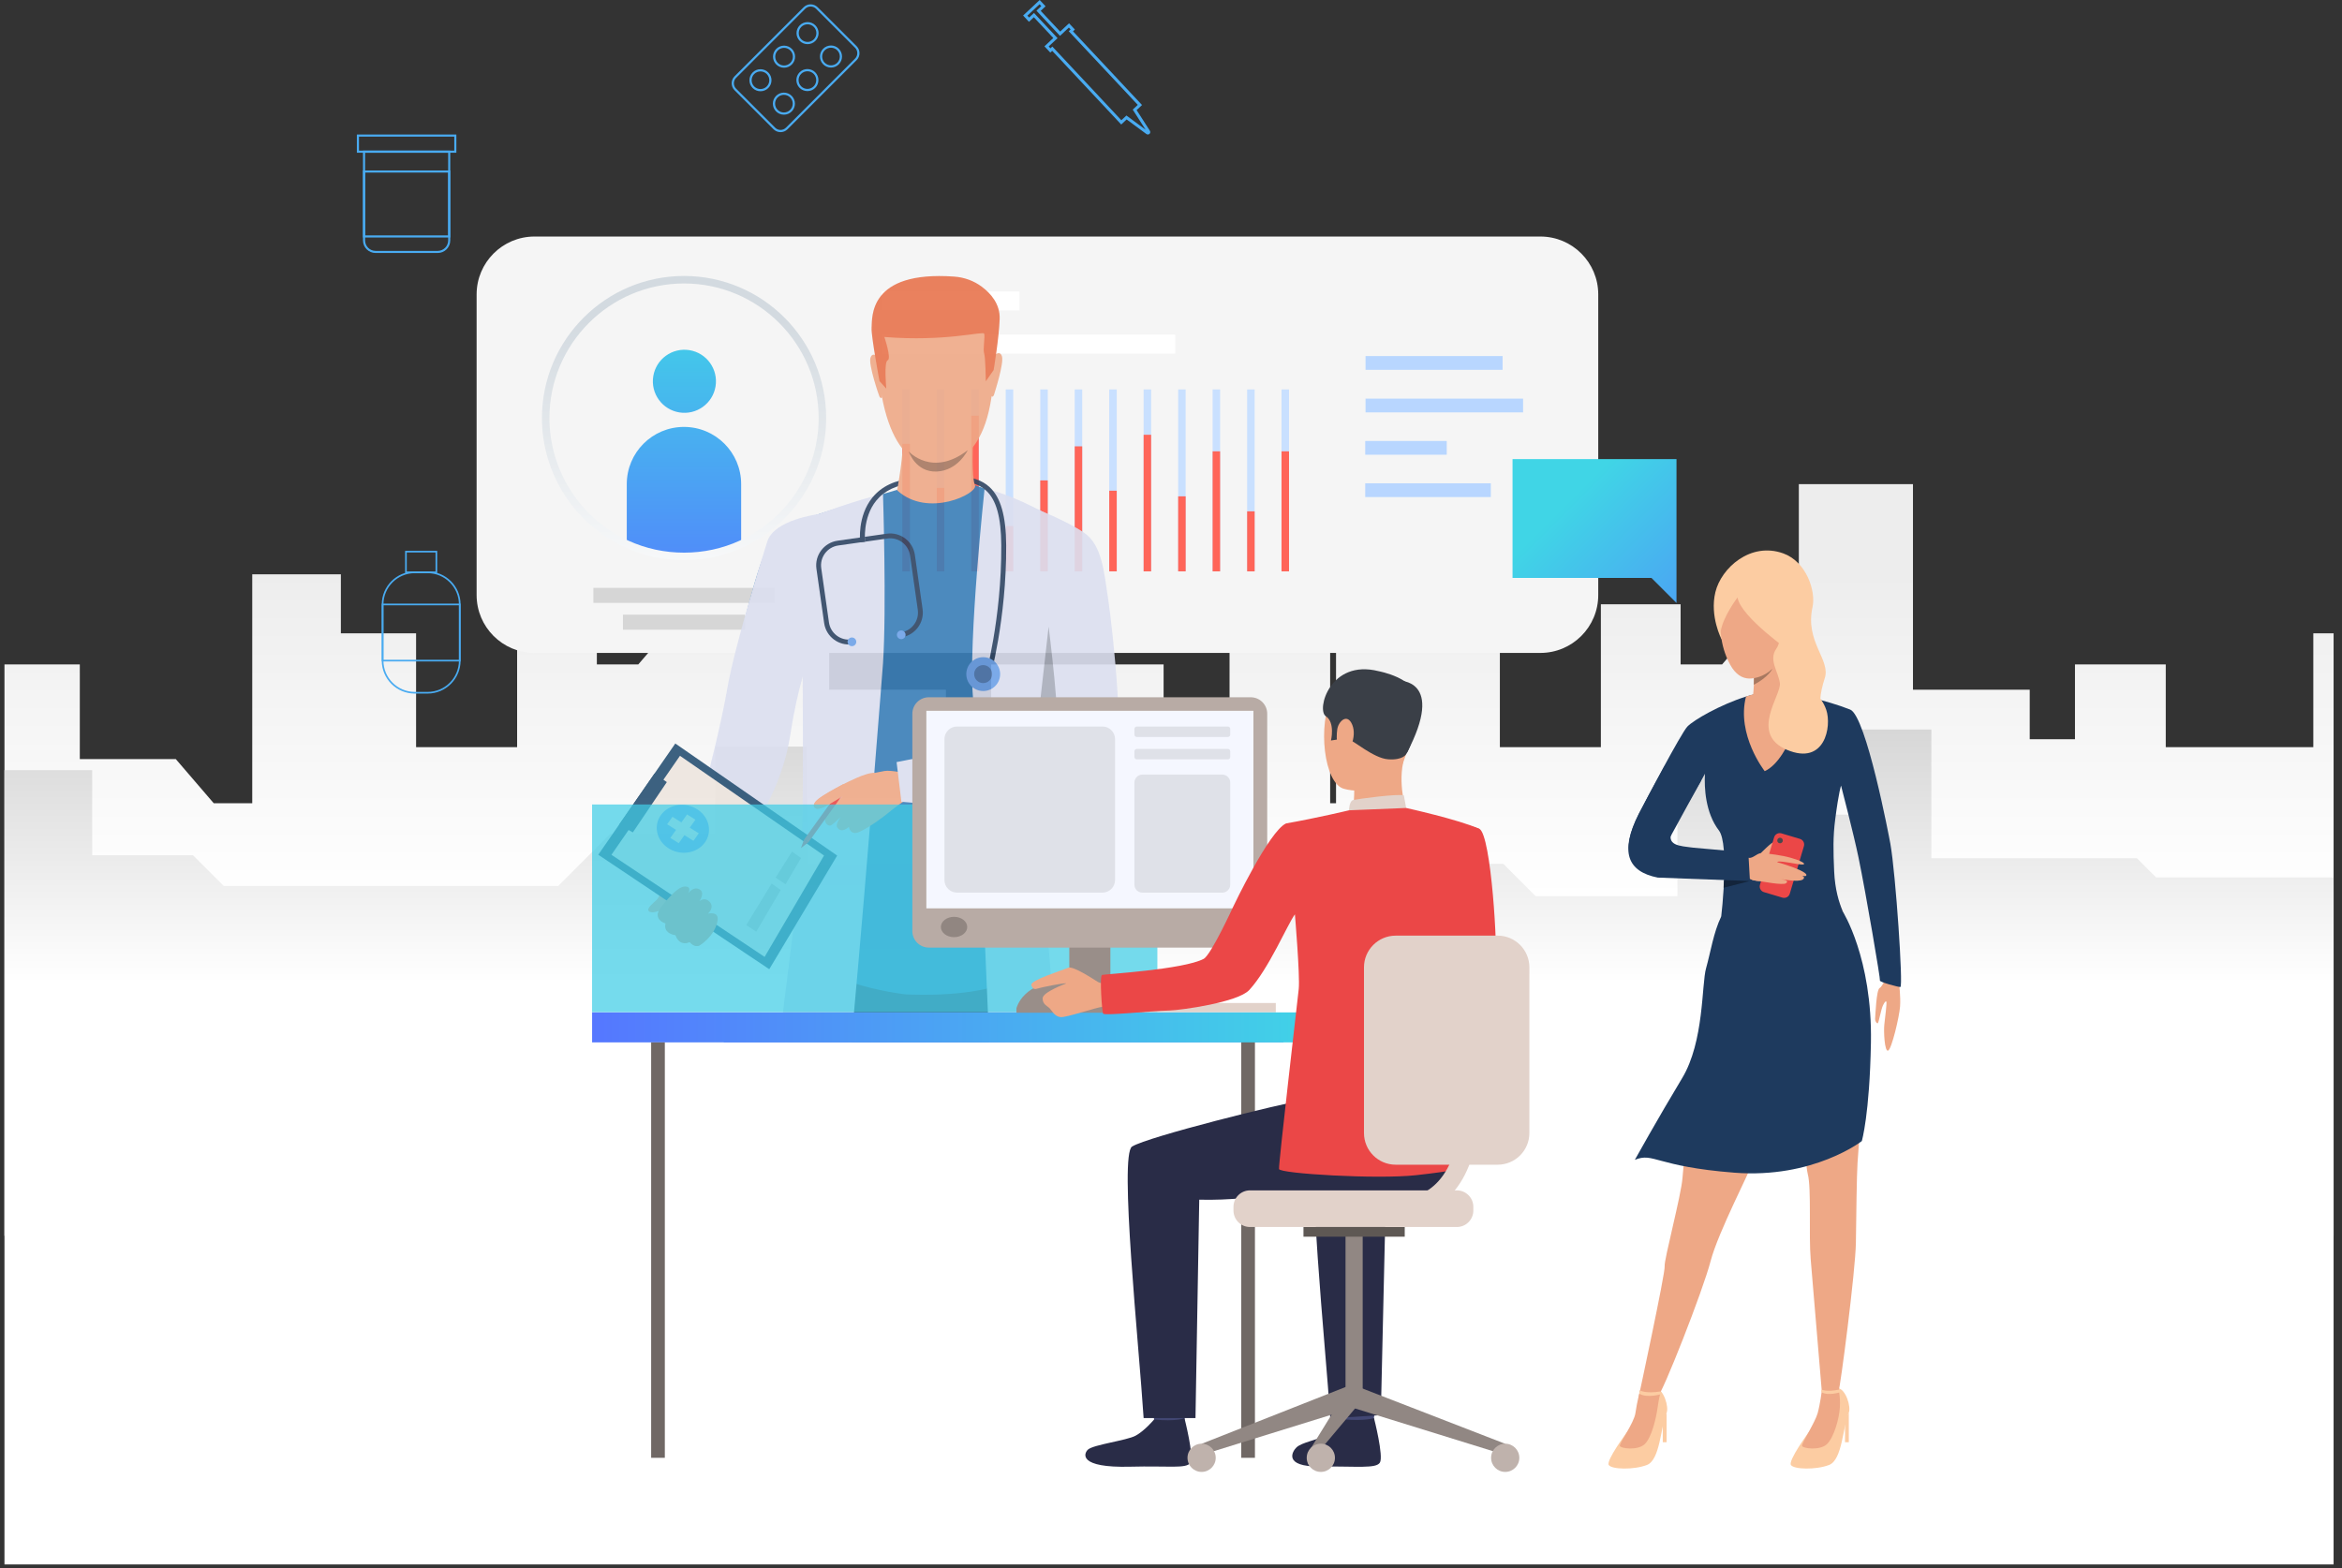 <svg width="218" height="146" viewBox="0 0 218 146" fill="none" xmlns="http://www.w3.org/2000/svg">
<rect x="0" y="0" width="218" height="146" fill="#333333" stroke="none"/>
<path d="M217.218 58.958V145.644H0.416V79.147V61.856H7.429V70.664H16.361L19.894 74.776H23.48V53.467H31.729V58.958H38.73V69.557H48.135V56.258H55.557V61.852H59.416L62.756 57.965H66.558V45.071H77.185V64.207H88.048V68.819H92.26V61.856H108.311V69.557H114.45V58.958H123.814V74.776H124.362V53.467H132.614V58.958H139.612V69.557H149.014V56.258H156.436V61.852H160.301L163.641 57.965H167.44V45.071H178.064V64.207H188.933V68.819H193.145V61.856H201.595V69.557H215.329V58.958H217.218Z" fill="url(#paint0_linear_112_1819)"/>
<path d="M0.416 115.047V71.697H8.581V79.617H17.964L20.827 82.48H51.959L56.803 77.637H66.581V69.503H75.131V80.47H90.878L96.945 74.402H116.416V84.628H125.067L129.279 80.417H139.933L142.949 83.433H156.138V72.099H165.521V75.84H172.954V67.909H179.777V79.895H198.907L200.696 81.684H217.218V115.047H0.416Z" fill="url(#paint1_linear_112_1819)"/>
<path d="M72.004 12.033L68.375 8.404C68.017 8.045 68.017 7.461 68.375 7.102L74.806 0.672C75.165 0.313 75.748 0.313 76.108 0.672L79.736 4.3C80.095 4.659 80.095 5.243 79.736 5.602L73.306 12.033C72.947 12.391 72.364 12.391 72.004 12.033ZM75.962 0.816C75.684 0.538 75.23 0.538 74.951 0.816L68.521 7.247C68.243 7.525 68.243 7.979 68.521 8.258L72.15 11.886C72.428 12.165 72.882 12.165 73.16 11.886L79.591 5.456C79.869 5.177 79.869 4.723 79.591 4.445L75.962 0.816Z" fill="#49ABF1"/>
<path d="M70.061 8.196C69.66 7.796 69.66 7.144 70.061 6.744C70.462 6.343 71.113 6.343 71.513 6.744C71.914 7.144 71.914 7.796 71.513 8.196C71.113 8.597 70.462 8.597 70.061 8.196ZM71.369 6.888C71.048 6.568 70.527 6.568 70.206 6.888C69.886 7.209 69.886 7.73 70.206 8.051C70.527 8.371 71.048 8.371 71.369 8.051C71.689 7.73 71.689 7.209 71.369 6.888Z" fill="#49ABF1"/>
<path d="M72.256 6.003C71.855 5.602 71.855 4.951 72.256 4.55C72.657 4.15 73.308 4.15 73.709 4.55C74.109 4.951 74.109 5.603 73.709 6.003C73.308 6.404 72.657 6.404 72.256 6.003ZM73.564 4.695C73.244 4.375 72.722 4.375 72.402 4.695C72.081 5.015 72.081 5.537 72.402 5.857C72.722 6.178 73.244 6.178 73.564 5.857C73.884 5.537 73.884 5.015 73.564 4.695Z" fill="#49ABF1"/>
<path d="M74.444 3.81C74.043 3.41 74.043 2.758 74.444 2.358C74.845 1.957 75.497 1.957 75.897 2.358C76.297 2.758 76.297 3.41 75.897 3.81C75.496 4.211 74.844 4.211 74.444 3.81ZM75.752 2.502C75.432 2.182 74.91 2.182 74.59 2.502C74.269 2.823 74.269 3.344 74.59 3.665C74.91 3.985 75.432 3.985 75.752 3.665C76.072 3.344 76.072 2.823 75.752 2.502Z" fill="#49ABF1"/>
<path d="M74.43 8.182C74.029 7.781 74.029 7.129 74.43 6.729C74.831 6.329 75.483 6.329 75.883 6.729C76.283 7.13 76.283 7.781 75.883 8.182C75.482 8.583 74.83 8.583 74.43 8.182ZM75.738 6.874C75.417 6.554 74.896 6.554 74.575 6.874C74.255 7.195 74.255 7.716 74.575 8.037C74.896 8.357 75.417 8.357 75.738 8.037C76.058 7.716 76.058 7.195 75.738 6.874Z" fill="#49ABF1"/>
<path d="M72.242 10.376C71.841 9.975 71.841 9.323 72.242 8.923C72.642 8.523 73.293 8.523 73.694 8.923C74.095 9.324 74.095 9.976 73.694 10.376C73.293 10.777 72.642 10.777 72.242 10.376ZM73.549 9.068C73.229 8.748 72.707 8.748 72.387 9.068C72.067 9.388 72.067 9.91 72.387 10.23C72.707 10.551 73.229 10.551 73.549 10.23C73.87 9.91 73.87 9.388 73.549 9.068Z" fill="#49ABF1"/>
<path d="M76.625 5.989C76.224 5.588 76.224 4.936 76.625 4.536C77.025 4.136 77.677 4.136 78.077 4.536C78.478 4.937 78.478 5.588 78.077 5.989C77.677 6.39 77.025 6.39 76.625 5.989ZM77.933 4.681C77.612 4.361 77.091 4.361 76.77 4.681C76.45 5.002 76.45 5.523 76.77 5.844C77.091 6.164 77.612 6.164 77.933 5.844C78.253 5.523 78.253 5.002 77.933 4.681Z" fill="#49ABF1"/>
<path d="M106.71 12.477L104.871 11.119L104.367 11.592L97.942 4.731L97.766 4.895L97.219 4.312L98.044 3.539L96.234 1.606L95.78 2.031L95.233 1.447L96.778 0L97.325 0.584L96.872 1.008L98.683 2.941L99.508 2.168L100.055 2.752L99.879 2.916L106.304 9.777L105.8 10.249L107.035 12.174C107.094 12.267 107.08 12.384 106.999 12.46C106.919 12.534 106.8 12.543 106.711 12.476L106.71 12.477ZM104.85 10.754L106.636 12.073L105.437 10.204L105.907 9.764L99.481 2.904L99.657 2.739L99.494 2.565L98.669 3.338L96.475 0.995L96.928 0.57L96.765 0.396L95.63 1.458L95.793 1.632L96.246 1.208L98.441 3.551L97.615 4.324L97.778 4.498L97.954 4.333L104.379 11.194L104.849 10.754L104.85 10.754Z" fill="#49ABF1"/>
<path d="M40.743 23.552H34.958C34.313 23.552 33.788 23.027 33.788 22.382V14.024H41.912V22.382C41.912 23.027 41.388 23.552 40.743 23.552ZM33.984 14.22V22.382C33.984 22.919 34.421 23.356 34.959 23.356H40.743C41.28 23.356 41.718 22.919 41.718 22.382V14.22H33.985H33.984Z" fill="#49ABF1"/>
<path d="M42.48 14.22H33.218V12.523H42.48V14.22ZM33.415 14.024H42.285V12.719H33.415V14.024Z" fill="#49ABF1"/>
<path d="M41.912 22.11H33.788V15.87H41.912V22.11ZM33.984 21.914H41.717V16.066H33.984V21.914Z" fill="#49ABF1"/>
<path d="M39.805 64.568H38.603C36.911 64.568 35.535 63.191 35.535 61.5V56.272C35.535 54.58 36.911 53.204 38.603 53.204H39.805C41.497 53.204 42.873 54.58 42.873 56.272V61.5C42.873 63.191 41.497 64.568 39.805 64.568ZM38.603 53.359C36.996 53.359 35.69 54.666 35.69 56.272V61.5C35.69 63.106 36.997 64.413 38.603 64.413H39.805C41.411 64.413 42.718 63.106 42.718 61.5V56.272C42.718 54.666 41.411 53.359 39.805 53.359H38.603Z" fill="#49ABF1"/>
<path d="M40.696 53.358H37.709V51.278H40.696V53.358ZM37.863 53.203H40.541V51.432H37.863V53.203Z" fill="#49ABF1"/>
<path d="M42.873 61.577H35.535V56.194H42.873V61.577ZM35.689 61.422H42.718V56.349H35.689V61.422Z" fill="#49ABF1"/>
<path d="M132.32 31.152H121.69V32.915H132.32V31.152Z" fill="white"/>
<g style="mix-blend-mode:hard-light">
<path d="M49.752 22.02H143.383C146.356 22.02 148.769 24.434 148.769 27.407V55.397C148.769 58.37 146.356 60.784 143.383 60.784H49.752C46.779 60.784 44.365 58.37 44.365 55.397V27.407C44.365 24.434 46.779 22.02 49.752 22.02Z" fill="#F5F5F5"/>
</g>
<path d="M139.866 33.148H127.107V34.428H139.866V33.148Z" fill="#B8D6FF"/>
<path d="M141.772 37.111H127.107V38.391H141.772V37.111Z" fill="#B8D6FF"/>
<path d="M134.666 41.051H127.079V42.332H134.666V41.051Z" fill="#B8D6FF"/>
<path d="M138.769 44.993H127.079V46.273H138.769V44.993Z" fill="#B8D6FF"/>
<path d="M69.359 57.223H57.986V58.623H69.359V57.223Z" fill="#D6D6D6"/>
<path d="M72.125 54.727H55.234V56.128H72.125V54.727Z" fill="#D6D6D6"/>
<path d="M66.605 35.967C66.865 34.366 65.778 32.858 64.177 32.598C62.576 32.338 61.068 33.425 60.808 35.026C60.548 36.626 61.636 38.135 63.236 38.394C64.837 38.654 66.345 37.567 66.605 35.967Z" fill="url(#paint2_linear_112_1819)"/>
<path d="M68.989 45.067V50.651C67.367 51.389 65.563 51.8 63.665 51.8C61.767 51.8 59.964 51.389 58.342 50.651V45.067C58.342 42.128 60.724 39.744 63.665 39.744C66.606 39.744 68.989 42.128 68.989 45.067Z" fill="url(#paint3_linear_112_1819)"/>
<path d="M109.4 31.152H82.048V32.915H109.4V31.152Z" fill="white"/>
<path d="M94.892 27.136H82.048V28.899H94.892V27.136Z" fill="white"/>
<path d="M63.673 52.148C61.765 52.148 59.925 51.751 58.206 50.969C53.491 48.826 50.445 44.096 50.445 38.919C50.445 31.625 56.379 25.691 63.673 25.691C70.968 25.691 76.902 31.625 76.902 38.919C76.902 44.096 73.855 48.826 69.141 50.969C67.421 51.751 65.581 52.148 63.673 52.148H63.673ZM63.673 26.39C56.763 26.39 51.143 32.011 51.143 38.919C51.143 43.823 54.029 48.303 58.494 50.333C60.123 51.074 61.865 51.449 63.673 51.449C65.48 51.449 67.222 51.074 68.851 50.333C73.317 48.303 76.203 43.823 76.203 38.919C76.203 32.01 70.582 26.39 63.673 26.39H63.673Z" fill="url(#paint4_linear_112_1819)"/>
<path d="M84.692 36.256H83.994V53.191H84.692V36.256Z" fill="#C9E0FF"/>
<path d="M87.899 36.256H87.201V53.191H87.899V36.256Z" fill="#C9E0FF"/>
<path d="M91.106 36.256H90.408V53.191H91.106V36.256Z" fill="#C9E0FF"/>
<path d="M94.313 36.256H93.615V53.191H94.313V36.256Z" fill="#C9E0FF"/>
<path d="M97.528 36.256H96.83V53.191H97.528V36.256Z" fill="#C9E0FF"/>
<path d="M100.735 36.256H100.037V53.191H100.735V36.256Z" fill="#C9E0FF"/>
<path d="M103.95 36.256H103.251V53.191H103.95V36.256Z" fill="#C9E0FF"/>
<path d="M107.15 36.256H106.452V53.191H107.15V36.256Z" fill="#C9E0FF"/>
<path d="M110.365 36.256H109.667V53.191H110.365V36.256Z" fill="#C9E0FF"/>
<path d="M113.572 36.256H112.874V53.191H113.572V36.256Z" fill="#C9E0FF"/>
<path d="M116.786 36.256H116.088V53.191H116.786V36.256Z" fill="#C9E0FF"/>
<path d="M119.986 36.256H119.288V53.191H119.986V36.256Z" fill="#C9E0FF"/>
<path d="M84.692 41.319H83.994V53.191H84.692V41.319Z" fill="#FF6559"/>
<path d="M87.899 45.421H87.201V53.19H87.899V45.421Z" fill="#FF6559"/>
<path d="M91.106 38.7H90.408V53.191H91.106V38.7Z" fill="#FF6559"/>
<path d="M94.313 48.972H93.615V53.191H94.313V48.972Z" fill="#FF6559"/>
<path d="M97.528 44.723H96.83V53.191H97.528V44.723Z" fill="#FF6559"/>
<path d="M100.735 41.552H100.037V53.191H100.735V41.552Z" fill="#FF6559"/>
<path d="M103.95 45.683H103.251V53.19H103.95V45.683Z" fill="#FF6559"/>
<path d="M107.15 40.475H106.452V53.191H107.15V40.475Z" fill="#FF6559"/>
<path d="M110.365 46.207H109.667V53.19H110.365V46.207Z" fill="#FF6559"/>
<path d="M113.572 42.017H112.874V53.191H113.572V42.017Z" fill="#FF6559"/>
<path d="M116.786 47.604H116.088V53.191H116.786V47.604Z" fill="#FF6559"/>
<path d="M119.986 42.017H119.288V53.191H119.986V42.017Z" fill="#FF6559"/>
<path d="M156.053 56.133L153.723 53.803H140.792V42.741H156.053V56.133Z" fill="url(#paint5_linear_112_1819)"/>
<path d="M175.665 90.738C175.665 90.738 175.267 91.809 174.96 91.98C174.652 92.151 174.567 94.541 174.541 94.825C174.52 95.064 174.695 95.296 174.787 95.26C174.879 95.224 175.086 93.975 175.275 93.59C175.434 93.267 175.549 93.153 175.592 93.27C175.635 93.387 175.48 94.68 175.398 95.379C175.325 95.995 175.423 97.964 175.755 97.804C176.088 97.643 176.797 94.645 176.864 93.694C176.931 92.742 176.764 91.518 176.764 91.518L175.665 90.737V90.738Z" fill="#EEA886"/>
<path d="M160.244 59.505C160.244 59.505 159.128 57.386 159.672 55.129C160.216 52.871 162.944 50.423 165.99 51.517C168.152 52.293 169.043 55.04 168.714 56.517C167.994 59.75 170.421 61.419 169.855 63.135C169.359 64.642 169.301 65.814 169.68 66.12C170.057 66.425 171.276 67.512 171.142 68.799C171.007 70.087 165.191 65.048 165.191 65.048C165.191 65.048 162.024 58.683 160.243 59.506L160.244 59.505Z" fill="#FCCCA2"/>
<path d="M151.422 133.356C151.422 133.356 149.481 135.968 149.747 136.383C150.014 136.797 152.055 136.856 153.297 136.383C154.538 135.91 154.569 132.848 155.13 131.532C155.365 130.981 154.862 129.356 154.154 129.237C153.446 129.119 152.676 129.465 152.676 129.465C152.676 129.465 153.409 131.319 151.421 133.355L151.422 133.356Z" fill="#FCCCA2"/>
<path d="M152.66 129.446C152.66 129.446 152.378 130.5 152.228 131.562C152.104 132.443 150.72 134.372 150.779 134.608C150.838 134.845 152.435 135.059 153.086 134.449C153.737 133.839 154.155 132.065 154.299 131.004C154.432 130.016 154.601 129.528 154.601 129.528C154.601 129.528 153.282 128.794 152.66 129.445V129.446Z" fill="#EEA886"/>
<path d="M155.131 131.531V134.267H154.775V132.153L155.131 131.531Z" fill="#FCCCA2"/>
<path d="M168.309 133.399C168.309 133.399 166.438 135.968 166.704 136.382C166.971 136.796 169.011 136.855 170.253 136.382C171.495 135.909 171.526 132.847 172.087 131.531C172.322 130.98 171.819 129.355 171.111 129.237C170.403 129.119 169.573 129.49 169.573 129.49C169.573 129.49 170.297 131.362 168.309 133.398V133.399Z" fill="#FCCCA2"/>
<path d="M169.576 129.492C169.576 129.492 169.429 130.704 169.192 131.562C168.955 132.42 167.683 134.372 167.742 134.608C167.801 134.845 169.398 135.059 170.049 134.449C170.699 133.839 171.202 132.073 171.261 131.004C171.32 129.935 171.113 129.238 171.113 129.238C171.113 129.238 170.197 128.841 169.576 129.492H169.576Z" fill="#EEA886"/>
<path d="M172.093 131.531V134.267H171.739V132.153L172.093 131.531Z" fill="#FCCCA2"/>
<path d="M159.977 86.909C159.977 86.909 158.562 94.706 158.179 96.656C157.797 98.607 156.726 108.053 156.611 109.659C156.497 111.265 154.874 117.318 154.95 117.892C155.027 118.465 152.544 129.989 152.544 129.989C152.544 129.989 153.392 130.671 154.286 130.051C154.746 129.731 158.511 120.171 159.231 117.395C159.935 114.685 162.97 108.913 163.238 107.986C163.506 107.06 165.217 95.632 165.676 95.097C166.135 94.561 166.823 95.403 167.091 96.588C167.359 97.774 167.933 108.023 168.277 109.323C168.621 110.623 168.354 115.021 168.545 117.24C168.736 119.458 169.575 129.491 169.575 129.491C169.575 129.491 170.985 129.764 171.138 129.517C171.29 129.271 172.713 118.34 172.751 115.702C172.789 113.063 172.829 109.424 172.903 108.282C173.612 97.347 174.95 95.916 172.611 88.046C166.886 68.788 159.977 86.909 159.977 86.909V86.909Z" fill="#EEA886"/>
<path d="M160.206 85.344L171.51 84.826C171.51 84.826 174.293 89.17 174.151 97.075C174.03 103.772 173.303 106.228 173.303 106.228C173.303 106.228 168.785 109.744 161.442 109.171C154.1 108.598 153.933 107.25 152.174 107.977C152.174 107.977 154.278 104.19 156.581 100.366C158.633 96.958 158.383 91.635 158.804 90.144C159.225 88.652 159.499 86.804 160.205 85.344H160.206Z" fill="#1E3A5E"/>
<path d="M176.895 91.885C176.754 91.916 174.827 91.391 174.99 91.27C175.053 91.222 173.705 83.258 172.993 79.816C172.542 77.636 171.37 73.138 171.37 73.138C171.37 73.138 171.157 73.707 170.826 76.282C170.615 77.921 170.644 79.187 170.729 81.117C170.803 82.814 171.183 84.014 171.52 84.826L159.985 86.91C160.075 86.605 160.327 84.697 160.446 82.644C160.46 82.406 160.472 82.167 160.482 81.928C160.564 79.929 160.493 77.952 160.003 77.315C158.741 75.67 158.627 73.337 158.702 72.037C158.702 72.037 155.211 78.349 154.993 78.825C154.254 80.438 156.447 79.891 157.638 80.003L160.197 79.704L159.561 81.377L154.19 81.084C151.686 80.786 150.755 79.326 152.552 75.769C153.099 74.687 156.482 68.25 157.067 67.639C157.654 67.027 160.109 65.609 162.531 64.844C164.953 64.079 166.971 64.589 166.971 64.589C166.971 64.589 169.919 65.146 172.219 66.057C173.708 66.647 175.861 77.989 175.96 78.546C176.463 81.381 177.162 91.824 176.895 91.885V91.885Z" fill="#1E3A5E"/>
<path d="M168.037 64.818C168.037 64.818 166.699 70.675 164.265 71.792C164.265 71.792 161.606 68.408 162.523 64.845C162.523 64.845 165.349 63.738 168.037 64.818Z" fill="#EEA886"/>
<path d="M164.66 66.576C162.717 66.208 163.13 65.128 163.13 65.128C163.13 65.128 163.221 64.518 163.256 63.747C163.264 63.55 163.27 63.341 163.269 63.13C163.269 62.81 163.253 62.483 163.216 62.175C163.057 60.871 166.743 61.648 166.743 61.648C166.743 61.648 166.531 64.287 167.039 65.079C167.547 65.87 166.604 66.942 164.661 66.576H164.66Z" fill="#EEA886"/>
<path d="M161.059 54.23C161.059 54.23 159.024 58.151 161.042 61.866C163.061 65.581 167.027 60.248 167.284 59.623C167.541 58.997 168.9 55.458 166.195 54.383C163.49 53.307 161.635 53.165 161.059 54.23Z" fill="#EEA886"/>
<path d="M163.898 79.425C163.898 79.425 164.961 78.335 165.123 78.398C165.283 78.46 164.675 79.6 164.675 79.6L163.898 79.425Z" fill="#EEA886"/>
<path d="M161.734 55.621C161.734 55.621 160.333 57.462 160.167 58.821C160.167 58.821 159.609 56.251 161.186 53.781C162.764 51.31 166.774 53.663 167.311 54.65C167.848 55.637 169.422 56.507 166.778 60.748C166.778 60.748 162.022 57.444 161.734 55.622V55.621Z" fill="#FCCCA2"/>
<path d="M164.984 62.257C164.984 62.257 164.63 63.029 163.25 63.747C163.259 63.55 163.264 63.341 163.264 63.131C163.264 63.131 164.199 63.018 164.984 62.257Z" fill="#A77860"/>
<path d="M165.278 58.134C165.278 58.134 166.06 59.352 165.338 60.402C164.614 61.453 165.52 62.485 165.677 63.595C165.834 64.706 162.808 68.32 166.338 69.807C169.868 71.294 170.517 67.624 169.994 66.085C169.493 64.61 168.403 64.375 168.327 62.446C168.251 60.517 167.616 57.511 165.279 58.134L165.278 58.134Z" fill="#FCCCA2"/>
<path d="M165.917 83.567L164.19 83.052C163.901 82.966 163.735 82.661 163.822 82.372L165.139 77.95C165.224 77.66 165.53 77.495 165.819 77.581L167.546 78.096C167.835 78.183 168.001 78.487 167.914 78.776L166.598 83.199C166.512 83.488 166.206 83.653 165.917 83.567Z" fill="#EB4747"/>
<path d="M162.464 79.783C162.464 79.783 162.738 79.908 162.98 79.849C163.396 79.748 163.761 79.213 164.298 79.495C164.835 79.777 164.341 81.627 164.06 81.897C163.779 82.166 162.937 81.998 161.897 81.28C160.856 80.562 162.465 79.783 162.465 79.783H162.464Z" fill="#EEA886"/>
<path d="M164.102 79.425C164.102 79.425 165.016 79.497 166.023 79.695C166.905 79.869 167.895 80.229 167.928 80.409C167.966 80.61 167.016 80.361 166.128 80.244C165.311 80.136 165.452 80.287 165.452 80.287C165.452 80.287 165.414 80.241 166.279 80.523C167.21 80.825 168.13 81.225 168.144 81.443C168.151 81.549 168.095 81.595 167.737 81.537C167.934 81.611 167.94 81.673 167.914 81.754C167.778 82.174 166.336 81.932 165.763 81.835C166.202 81.911 166.516 82.012 166.256 82.22C165.958 82.458 163.936 82.029 163.195 81.941C162.387 81.844 164.102 79.425 164.102 79.425H164.102Z" fill="#EEA886"/>
<path d="M162.89 82.017L154.308 81.7C151.5 81.14 150.742 79.326 152.54 75.769C152.845 75.168 153.935 73.123 154.944 71.323L158.347 72.658C157.462 74.261 155.883 76.765 155.708 77.149C154.968 78.761 156.329 78.739 157.626 78.916L162.74 79.369L162.89 82.018V82.017Z" fill="#1E3A5E"/>
<path d="M169.568 129.364C169.568 129.364 170.023 129.609 171.181 129.364L171.275 129.615C171.275 129.615 170.173 129.966 169.568 129.615C169.568 129.615 169.513 129.532 169.568 129.364Z" fill="#FCCCA2"/>
<path d="M152.661 129.446C152.661 129.446 153.165 129.76 154.594 129.534L154.671 129.777C154.671 129.777 153.303 130.203 152.587 129.737C152.587 129.737 152.583 129.648 152.661 129.446H152.661Z" fill="#FCCCA2"/>
<path d="M162.89 82.018L160.435 82.646C160.435 82.646 160.435 82.646 160.435 82.645C160.449 82.407 160.461 82.168 160.471 81.928L162.891 82.018H162.89Z" fill="#13243B"/>
<path d="M165.95 78.248C165.95 78.391 165.833 78.507 165.69 78.507C165.547 78.507 165.431 78.391 165.431 78.248C165.431 78.105 165.547 77.989 165.69 77.989C165.833 77.989 165.95 78.105 165.95 78.248Z" fill="#48484D"/>
<g opacity="0.9">
<path d="M97.154 97.04H73.393C73.45 96.448 73.508 95.871 73.564 95.294C73.821 92.743 74.098 90.306 74.369 88.241C74.405 87.978 74.618 87.386 74.654 87.143C74.847 85.704 75.046 84.679 75.117 84.165C75.145 83.951 75.266 83.545 75.266 83.545C75.522 83.424 75.259 83.453 75.551 83.352C82.427 80.88 95.678 83.495 95.678 83.495C95.678 83.495 95.686 83.558 95.707 83.68C95.721 83.829 95.75 84.065 95.786 84.364C95.864 85.019 95.978 85.988 96.106 87.121V87.143C96.113 87.178 96.113 87.214 96.121 87.249C96.413 89.785 96.784 93.071 97.004 95.293C97.067 95.998 97.125 96.604 97.153 97.039L97.154 97.04Z" fill="#2F4563"/>
<path d="M74.94 84.511L74.754 84.492C74.759 84.448 75.198 80.098 75.041 78.759L75.226 78.737C75.386 80.097 74.958 84.332 74.94 84.512V84.511Z" fill="#E0A05F"/>
<path d="M103.259 62.449L98.124 62.873C98.067 62.231 98.028 61.795 98.028 61.795C98.028 61.795 96.538 78.406 96.538 80.971C96.538 83.535 96.277 89.862 96.277 89.862C96.277 89.862 94.233 92.97 84.307 92.573C84.307 92.573 73.972 91.445 74.47 86.836C75.984 72.786 74.959 62.608 74.708 62.483C74.626 62.442 74.37 63.271 74.079 64.438L67.948 64.068C69.089 57.971 71.135 49.811 72.605 49.156C74.141 48.472 79.031 46.951 82.188 45.993C83.822 45.497 84.994 45.152 84.994 45.152H90.671C90.671 45.152 91.042 45.27 91.649 45.483C94.129 46.354 100.551 48.8 101.701 51.159C102.493 52.783 102.904 57.696 103.261 62.449H103.259Z" fill="#3A7EB8"/>
<path d="M97.233 81.929C97.169 83.255 97.647 89.054 98.224 95.295C98.281 95.873 98.338 96.457 98.388 97.041H92.075C92.053 96.464 92.025 95.88 92.004 95.295C91.455 82.307 90.8 67.665 90.565 64.886C90.123 59.707 91.648 45.486 91.648 45.486C94.747 46.148 98.609 48.52 98.609 48.52L98.452 61.203C98.452 61.203 97.383 78.808 97.234 81.929H97.233Z" fill="#DBDFF0"/>
<path d="M98.035 61.796C98.035 61.796 98.206 67.526 98.051 68.019C97.895 68.511 96.879 68.621 96.879 68.621L96.497 74.493C96.497 74.493 102.35 73.755 103.615 72.09C104.88 70.425 103.562 58.531 103.164 55.867C102.766 53.204 102.575 50.728 100.899 49.585C99.222 48.441 96.251 47.299 96.251 47.299L98.034 61.796H98.035Z" fill="#DBDFF0"/>
<path d="M82.192 61.765C82.192 61.765 80.809 79.797 79.398 95.294C79.348 95.879 79.292 96.463 79.242 97.04H72.516C72.595 96.463 72.666 95.879 72.744 95.294C73.621 88.398 74.44 81.779 74.561 80.14C74.839 76.442 74.71 62.484 74.71 62.484L75.743 48.021C75.743 48.021 79.869 46.482 82.192 45.99C82.192 45.99 82.533 56.684 82.192 61.765Z" fill="#DBDFF0"/>
<path d="M76.152 47.868C76.152 47.868 72.067 48.375 71.422 50.409C70.777 52.442 68.365 60.256 67.705 64.063C67.045 67.87 65.724 72.816 65.724 72.816L70.41 76.521C70.41 76.521 72.831 73.205 73.572 68.367C74.313 63.529 75.275 61.395 75.275 61.395L76.152 47.868Z" fill="#DBDFF0"/>
<path d="M66.632 77.966C66.632 77.966 65.981 79.904 65.495 80.071C65.009 80.237 64.481 80.916 64.073 81.15C63.666 81.383 62.333 81.624 62.009 82.013C61.876 82.172 61.438 83.465 61.134 83.758C60.83 84.052 60.143 84.572 60.398 84.826C60.654 85.08 61.392 84.784 61.392 84.784C61.392 84.784 61.132 85.068 61.287 85.363C61.588 85.936 61.992 85.922 61.992 85.922C61.992 85.922 61.91 86.384 62.095 86.59C62.504 87.044 62.894 87.019 62.894 87.019C62.894 87.019 62.964 87.363 63.304 87.602C63.739 87.907 64.211 87.658 64.211 87.658C64.211 87.658 64.666 88.168 65.024 88.023C65.381 87.878 65.567 87.58 65.814 87.392C66.06 87.204 67.68 84.901 68.154 82.852C68.628 80.804 69.639 79.075 69.639 79.075L66.633 77.967L66.632 77.966Z" fill="#EEA987"/>
<path d="M71.606 90.228L77.926 79.649L62.859 69.216L55.688 79.571L71.606 90.228Z" fill="#285173"/>
<path d="M71.172 89.083L76.703 79.645L63.294 70.361L56.915 79.575L71.172 89.083Z" fill="#EDE5DF"/>
<path d="M61.477 84.529C61.477 84.529 62.896 82.582 63.698 82.534C64.499 82.485 64.025 83.215 64.025 83.215C64.025 83.215 64.482 82.485 65.088 82.784C65.692 83.083 65.093 83.909 65.093 83.909C65.093 83.909 65.584 83.448 66.062 83.967C66.541 84.486 65.892 85.058 65.892 85.058C65.892 85.058 66.934 84.793 66.796 85.68C66.564 87.176 65.082 88.041 65.082 88.041C65.082 88.041 64.621 88.238 64.196 87.706C64.196 87.706 63.271 88.184 62.88 87.067C62.88 87.067 61.685 86.924 61.957 85.963C61.957 85.963 60.706 85.647 61.478 84.528L61.477 84.529Z" fill="#DB9C7C"/>
<path d="M81.444 71.95C81.444 71.95 81.006 71.857 79.715 72.427C78 73.184 75.906 74.362 75.815 74.792C75.685 75.412 76.191 75.47 77.156 74.889C78.12 74.308 78.436 74.114 78.436 74.114C78.436 74.114 76.92 75.57 76.804 76.09C76.688 76.609 77.109 77.006 77.405 76.808C77.701 76.61 78.272 76.033 78.272 76.033C78.272 76.033 77.719 76.728 77.932 77.028C78.089 77.25 78.355 77.52 79.021 76.985C79.021 76.985 79.128 77.829 79.993 77.445C80.857 77.061 82.145 76.129 82.748 75.623C84.002 74.571 85.324 73.88 85.324 73.88L84.613 72.052C84.613 72.052 82.952 71.661 82.331 71.775C81.787 71.874 81.444 71.951 81.444 71.951V71.95Z" fill="#EEA886"/>
<path d="M78.158 73.557L74.854 78.145L75.242 78.424L78.545 73.837L78.158 73.557Z" fill="#EB4747"/>
<path d="M78.438 74.114C78.438 74.114 76.542 75.386 76.046 75.287C75.549 75.188 75.663 74.685 76.422 74.201C77.18 73.719 78.5 73.003 78.5 73.003C78.5 73.003 79.069 73.583 78.438 74.114Z" fill="#EEA886"/>
<path d="M83.457 70.947C83.457 70.947 96.503 68.321 97.47 68.633L97.685 74.277C97.685 74.277 92.547 75.483 83.903 74.641L83.457 70.946V70.947Z" fill="#DBDFF0"/>
<path d="M75.234 78.42L74.555 78.955L74.847 78.14L75.234 78.42Z" fill="#EB4747"/>
<path d="M62.374 79.058C61.204 78.413 60.788 77.04 61.446 75.991C62.103 74.941 63.585 74.613 64.756 75.258C65.926 75.902 66.342 77.276 65.684 78.324C65.027 79.374 63.546 79.702 62.375 79.058H62.374Z" fill="#6EA2E8"/>
<path d="M62.096 76.737L62.594 76.038L65.044 77.578L64.546 78.277L62.096 76.737Z" fill="#EDE5DF"/>
<path d="M63.953 75.818L64.735 76.31L63.178 78.497L62.395 78.006L63.953 75.818Z" fill="#EDE5DF"/>
<path d="M70.394 86.738L69.466 86.119L71.826 82.255L72.669 82.856L70.394 86.738Z" fill="#C7C0BB"/>
<path d="M73.123 82.32L72.195 81.7L73.723 79.277L74.566 79.878L73.123 82.32Z" fill="#C7C0BB"/>
<path d="M97.608 58.335L96.443 68.658C96.443 68.658 97.736 68.711 98.269 68.216C98.803 67.721 97.608 58.335 97.608 58.335Z" fill="#A9ADBA"/>
<path d="M83.912 59.322L83.849 58.875C84.865 58.73 85.575 57.785 85.43 56.768L84.711 51.714C84.567 50.697 83.621 49.988 82.604 50.132L80.555 50.424L80.492 49.977L82.541 49.685C83.804 49.506 84.978 50.388 85.158 51.651L85.877 56.705C86.056 57.969 85.175 59.143 83.911 59.323L83.912 59.322Z" fill="#2F4563"/>
<path d="M79.333 59.974C78.069 60.153 76.895 59.272 76.715 58.008L75.996 52.954C75.817 51.691 76.698 50.516 77.962 50.337L80.496 49.976L80.559 50.423L78.025 50.783C77.008 50.928 76.299 51.873 76.443 52.89L77.162 57.945C77.307 58.962 78.252 59.671 79.269 59.526L79.333 59.973V59.974Z" fill="#2F4563"/>
<path d="M84.29 59.04C84.322 59.261 84.168 59.466 83.947 59.497C83.726 59.529 83.52 59.375 83.49 59.154C83.458 58.933 83.612 58.727 83.833 58.696C84.054 58.665 84.259 58.819 84.29 59.04Z" fill="#6EA2E8"/>
<path d="M79.7 59.694C79.732 59.915 79.577 60.12 79.356 60.151C79.135 60.182 78.93 60.028 78.899 59.807C78.867 59.586 79.022 59.381 79.243 59.35C79.464 59.319 79.669 59.473 79.7 59.694Z" fill="#6EA2E8"/>
<path d="M92.114 63.324L91.674 63.199C91.69 63.144 93.24 57.609 93.202 50.766C93.187 48.153 92.738 46.533 91.788 45.668C90.52 44.513 88.413 44.698 85.496 44.953L84.984 44.998C83.477 45.127 82.326 45.669 81.564 46.606C80.273 48.192 80.522 50.41 80.524 50.432L80.07 50.487C80.058 50.388 79.794 48.06 81.206 46.321C82.05 45.281 83.308 44.684 84.945 44.542L85.455 44.498C88.374 44.242 90.679 44.039 92.095 45.329C93.146 46.286 93.642 48.013 93.658 50.763C93.696 57.675 92.129 63.268 92.113 63.324H92.114Z" fill="#2F4563"/>
<path d="M90.567 41.026C90.567 41.026 90.422 44.437 90.752 45.176C91.082 45.915 86.376 48.287 83.507 45.644C83.507 45.644 84.2 41.935 84.007 40.622C83.814 39.307 90.566 41.026 90.566 41.026L90.567 41.026Z" fill="#EEA987"/>
<path d="M87.8 26.399C87.8 26.399 93.055 27.128 92.443 35.536C91.831 43.944 87.194 43.358 86.885 43.356C86.575 43.355 82.248 43.612 81.685 33.375C81.685 33.375 81.37 25.803 87.8 26.399Z" fill="#EEA886"/>
<path d="M92.474 33.164C92.474 33.164 93.034 32.524 93.258 33.155C93.482 33.785 92.585 36.541 92.519 36.772C92.519 36.772 92.42 37.021 92.279 36.888C92.138 36.756 92.473 33.164 92.473 33.164H92.474Z" fill="#EEA886"/>
<path d="M81.811 33.293C81.811 33.293 81.235 32.667 81.027 33.303C80.819 33.939 81.808 36.795 81.856 36.901C81.856 36.901 81.962 37.148 82.099 37.012C82.236 36.876 81.81 33.294 81.81 33.294L81.811 33.293Z" fill="#EEA886"/>
<path d="M92.49 34.452L91.763 35.495C91.763 35.495 91.734 33.244 91.606 32.894C91.478 32.544 91.713 31.31 91.607 31.058C91.5 30.805 88.04 31.828 82.319 31.372C82.319 31.372 82.999 33.386 82.63 33.538C82.261 33.689 82.498 36.177 82.498 36.177L81.866 35.478C81.866 35.478 81.076 31.238 81.129 30.526C81.198 29.578 80.779 25.169 88.83 25.75C89.751 25.817 90.642 26.134 91.389 26.692C92.229 27.318 93.099 28.305 93.052 29.688C92.99 31.516 92.49 34.452 92.49 34.452H92.49Z" fill="#E8734D"/>
<path d="M84.59 42.03C84.59 42.03 86.766 44.461 90.08 41.91C90.08 41.91 89.177 43.81 87.198 43.897C85.219 43.985 84.59 42.03 84.59 42.03Z" fill="#A77860"/>
<path d="M92.635 63.87C93.25 63.254 93.25 62.257 92.635 61.642C92.02 61.027 91.023 61.027 90.408 61.642C89.793 62.257 89.793 63.254 90.408 63.87C91.023 64.485 92.02 64.485 92.635 63.87Z" fill="#6EA2E8"/>
<path d="M92.353 62.755C92.353 63.218 91.978 63.593 91.515 63.593C91.052 63.593 90.677 63.218 90.677 62.755C90.677 62.293 91.052 61.917 91.515 61.917C91.978 61.917 92.353 62.293 92.353 62.755Z" fill="#537BB0"/>
<path d="M58.906 77.49L62.07 72.809L60.922 72.014L57.627 76.772L58.906 77.49Z" fill="#285173"/>
<path d="M119.469 94.281H67.37V97.04H119.469V94.281Z" fill="#5577FF"/>
</g>
<path opacity="0.72" d="M107.732 74.892H55.112V94.233H107.732V74.892Z" fill="url(#paint6_linear_112_1819)"/>
<path d="M104.221 94.237H118.754V93.374H104.221V94.237Z" fill="#E2D2CA"/>
<path d="M116.813 96.481H115.539V135.715H116.813V96.481Z" fill="#706865"/>
<path d="M96.4 94.361H106.502V93.128H96.4V94.361Z" fill="#CCBDB7"/>
<path d="M99.533 94.237H103.358V82.618H99.533V94.237Z" fill="#998E89"/>
<path d="M55.115 97.04L123.971 97.04V94.25L55.115 94.25V97.04Z" fill="url(#paint7_linear_112_1819)"/>
<path d="M134.71 80.749C134.71 80.749 135.322 89.333 133.644 90.36C132.594 91.004 128.404 93.175 128.528 93.582C128.652 93.989 130.893 97.204 130.893 97.204C130.893 97.204 138.941 91.905 139.201 90.235C139.454 88.603 138.805 77.665 137.699 77.161C136.87 76.783 136.433 77.096 135.389 77.871C133.924 78.959 134.71 80.749 134.71 80.749Z" fill="#EB4747"/>
<path d="M124.805 130.358C124.805 130.358 125.056 132.096 125.087 132.356C125.118 132.617 127.871 132.203 127.871 132.203L128.093 130.135C128.093 130.135 125.149 130.113 124.805 130.358H124.805Z" fill="#424773"/>
<path d="M125.063 132.135C125.063 132.135 124.19 133.181 123.347 133.638C122.503 134.094 121.178 134.275 120.679 134.747C120.319 135.088 119.368 136.556 122.871 136.525C126.375 136.496 128.063 136.733 128.439 136.17C128.814 135.607 127.896 132.017 127.896 132.017C127.896 132.017 127.066 132.315 125.063 132.135Z" fill="#292C47"/>
<path d="M107.18 130.374C107.18 130.374 107.43 132.112 107.461 132.372C107.492 132.633 110.245 132.219 110.245 132.219L110.467 130.151C110.467 130.151 107.523 130.129 107.179 130.374H107.18Z" fill="#424773"/>
<path d="M107.423 132.151C107.423 132.151 106.551 133.197 105.707 133.654C104.863 134.11 101.759 134.485 101.261 134.957C100.901 135.298 100.302 136.67 105.231 136.542C108.734 136.45 110.423 136.749 110.799 136.186C111.174 135.623 110.256 132.033 110.256 132.033C110.256 132.033 109.474 132.352 107.423 132.151Z" fill="#292C47"/>
<path d="M133.693 100.353C133.693 100.353 123.686 102.047 121.426 102.401C119.165 102.756 106.91 105.806 105.378 106.735C104.158 107.475 106.018 125.239 106.452 132.017H111.279L111.629 111.685C117.421 111.83 121.554 110.331 125.772 110.971C129.99 111.612 133.507 112.523 136.187 108.927C136.187 108.927 136.287 101.138 133.692 100.353H133.693Z" fill="#292C47"/>
<path d="M123.826 132.034L128.53 131.743L128.989 111.687C131.482 111.749 132.337 111.59 134.355 111.346L138.153 102.518C134.825 103.184 124.16 105.874 122.738 106.736C121.518 107.477 123.391 125.257 123.826 132.034V132.034Z" fill="#292C47"/>
<path d="M129.078 62.844C129.078 62.844 125.41 61.83 124.011 64.678C122.611 67.526 123.246 72.925 125.094 73.433C126.943 73.941 129.602 73.356 130.37 71.583C131.137 69.811 131.749 67.292 131.565 65.662C131.382 64.031 130.052 63.234 129.078 62.844V62.844Z" fill="#EEA886"/>
<path d="M126.059 72.863C126.059 72.863 126.1 75.029 125.86 75.491C125.622 75.953 130.969 75.837 130.969 75.837C130.969 75.837 130.126 73.236 130.604 71.02C131.077 68.828 126.059 72.863 126.059 72.863Z" fill="#EEA886"/>
<path d="M130.894 70.201C130.894 70.201 130.608 70.782 129.224 70.688C127.84 70.594 126.014 68.925 125.427 68.775C124.839 68.626 124.804 68.292 124.804 68.292L124.493 68.844L123.891 68.936C123.891 68.936 124.301 67.262 123.409 66.673C122.517 66.084 123.81 61.338 128.323 62.483C128.323 62.483 131.767 63.113 131.813 65.037C131.86 66.96 131.561 69.181 130.894 70.2V70.201Z" fill="#3A3F47"/>
<path d="M125.567 75.436C125.567 75.436 125.582 74.553 125.982 74.469C126.382 74.385 130.185 73.861 130.677 74.054L130.887 75.219C130.887 75.219 129.942 75.801 125.568 75.436H125.567Z" fill="#E2D2CA"/>
<path d="M124.475 67.897C124.577 67.174 125.4 66.343 125.87 67.469C126.341 68.595 125.552 70.235 125.024 70.148C124.496 70.06 124.336 68.878 124.475 67.897Z" fill="#EEA886"/>
<path d="M109.648 85.858C109.648 85.858 109.652 85.857 109.654 85.858C109.626 85.87 109.622 85.871 109.648 85.858Z" fill="#323657"/>
<path d="M130.15 63.36C130.15 63.36 134.623 63.149 130.931 70.132L130.15 63.36Z" fill="#3A3F47"/>
<path d="M140.116 134.413L139.783 135.349L125.724 130.993L126.398 129.097L140.116 134.413Z" fill="#918783"/>
<path d="M125.245 130.326H126.843V115.041H125.245V130.326Z" fill="#918783"/>
<path d="M121.331 115.13H130.756V114.23H121.331V115.13Z" fill="#5E5854"/>
<path d="M111.84 134.413L112.173 135.349L126.232 130.993L125.614 128.979L111.84 134.413Z" fill="#918783"/>
<path d="M121.754 135.249V136.337L126.241 130.993L125.623 128.979L121.754 135.249Z" fill="#918783"/>
<path d="M111.849 137.028C112.575 137.028 113.163 136.44 113.163 135.714C113.163 134.989 112.575 134.401 111.849 134.401C111.124 134.401 110.536 134.989 110.536 135.714C110.536 136.44 111.124 137.028 111.849 137.028Z" fill="#BFB2AC"/>
<path d="M122.947 137.028C123.672 137.028 124.26 136.44 124.26 135.714C124.26 134.989 123.672 134.401 122.947 134.401C122.221 134.401 121.633 134.989 121.633 135.714C121.633 136.44 122.221 137.028 122.947 137.028Z" fill="#BFB2AC"/>
<path d="M140.109 137.028C140.835 137.028 141.423 136.44 141.423 135.714C141.423 134.989 140.835 134.401 140.109 134.401C139.384 134.401 138.796 134.989 138.796 135.714C138.796 136.44 139.384 137.028 140.109 137.028Z" fill="#BFB2AC"/>
<path d="M116.352 114.229H135.606C136.454 114.229 137.143 113.541 137.143 112.692V112.354C137.143 111.506 136.454 110.817 135.606 110.817H116.352C115.503 110.817 114.815 111.506 114.815 112.354V112.692C114.815 113.541 115.503 114.229 116.352 114.229Z" fill="#E2D2CA"/>
<path d="M60.611 135.715H61.884L61.884 97.041H60.611L60.611 135.715Z" fill="#706865"/>
<path d="M116.422 88.215H86.457C85.612 88.215 84.924 87.528 84.924 86.681V66.446C84.924 65.6 85.611 64.912 86.457 64.912H116.422C117.268 64.912 117.956 65.599 117.956 66.446V86.681C117.956 87.527 117.269 88.215 116.422 88.215Z" fill="#B8ABA5"/>
<path d="M86.228 84.563H116.672V66.172H86.228V84.563Z" fill="#F5F7FF"/>
<path d="M87.579 86.298C87.579 86.821 88.128 87.245 88.805 87.245C89.483 87.245 90.032 86.821 90.032 86.298C90.032 85.775 89.483 85.351 88.805 85.351C88.128 85.351 87.579 85.775 87.579 86.298Z" fill="#918681"/>
<path d="M94.614 94.281V93.866C94.614 93.866 95.197 91.287 99.32 91.287C103.443 91.287 103.36 94.281 103.36 94.281H94.613H94.614Z" fill="#998E89"/>
<path d="M103.399 91.67C103.399 91.67 102.503 91.6 102.175 91.402C101.847 91.204 99.884 89.884 99.422 90.095C98.961 90.307 95.892 91.246 95.999 91.696C96.105 92.145 96.389 92.101 96.606 92.022C96.823 91.942 99.052 91.475 99.248 91.553C99.248 91.553 97.059 92.352 97.05 92.934C97.041 93.517 97.508 93.659 97.715 93.88C97.923 94.1 98.173 94.647 98.736 94.689C99.3 94.731 102.053 93.773 102.62 93.73C103.187 93.686 104.236 93.764 104.307 93.672C104.379 93.58 103.4 91.669 103.4 91.669L103.399 91.67Z" fill="#EEA886"/>
<path d="M119.708 76.658C122.564 76.156 125.571 75.435 125.571 75.435L130.89 75.218C130.89 75.218 135.772 76.293 137.695 77.161C137.877 77.244 137.878 81.517 138.379 82.637L136.784 85.999C136.784 85.999 135.864 92.66 135.673 95.624C135.585 96.984 135.921 108.768 135.921 108.768C135.921 108.768 135.443 109.004 131.813 109.404C128.182 109.804 119.111 109.259 119.055 108.831C118.998 108.402 120.811 92.865 120.891 92.06C121.015 90.825 120.534 85.119 120.534 85.119C119.851 86.037 118.107 90.187 116.289 92.161C115.22 93.323 109.926 94.034 108.929 94.068C106.756 94.14 102.794 94.573 102.678 94.361C102.585 94.235 102.333 90.844 102.581 90.761C102.798 90.689 110.156 90.265 112.041 89.265C112.731 88.899 114.793 84.403 114.793 84.403C114.793 84.403 118.133 77.365 119.709 76.658H119.708Z" fill="#EB4747"/>
<path d="M139.408 108.428H129.914C128.285 108.428 126.963 107.106 126.963 105.477V90.054C126.963 88.425 128.285 87.103 129.914 87.103H139.408C141.037 87.103 142.359 88.425 142.359 90.054V105.477C142.359 107.106 141.037 108.428 139.408 108.428Z" fill="#E2D2CA"/>
<path d="M129.688 113.38C131.958 113.38 133.799 112.617 135.161 111.114C138.239 107.716 137.686 101.742 137.661 101.489C137.614 101.019 137.194 100.674 136.724 100.721C136.253 100.768 135.91 101.187 135.956 101.658C135.962 101.726 136.453 107.141 133.888 109.967C132.85 111.111 131.476 111.666 129.688 111.666C129.215 111.666 128.832 112.05 128.832 112.523C128.832 112.996 129.216 113.379 129.688 113.379L129.688 113.38Z" fill="#E2D2CA"/>
<path d="M105.815 68.609H114.294C114.415 68.609 114.513 68.51 114.513 68.389V67.856C114.513 67.735 114.415 67.637 114.294 67.637H105.815C105.694 67.637 105.596 67.735 105.596 67.856V68.389C105.596 68.51 105.694 68.609 105.815 68.609Z" fill="#DFE1E8"/>
<path d="M114.294 70.692H105.816C105.694 70.692 105.596 70.594 105.596 70.473V69.941C105.596 69.82 105.695 69.722 105.816 69.722H114.294C114.415 69.722 114.513 69.82 114.513 69.941V70.473C114.513 70.595 114.415 70.692 114.294 70.692Z" fill="#DFE1E8"/>
<path d="M113.774 83.099H106.334C105.926 83.099 105.595 82.767 105.595 82.359V72.851C105.595 72.443 105.926 72.111 106.334 72.111H113.774C114.182 72.111 114.513 72.443 114.513 72.851V82.359C114.513 82.767 114.182 83.099 113.774 83.099Z" fill="#DFE1E8"/>
<path d="M89.083 83.097H102.623C103.269 83.097 103.793 82.573 103.793 81.927V68.806C103.793 68.16 103.269 67.636 102.623 67.636H89.083C88.436 67.636 87.912 68.16 87.912 68.806V81.927C87.912 82.573 88.436 83.097 89.083 83.097Z" fill="#DFE1E8"/>
<defs>
<linearGradient id="paint0_linear_112_1819" x1="108.817" y1="53.373" x2="108.817" y2="83.541" gradientUnits="userSpaceOnUse">
<stop stop-color="#EDEDED"/>
<stop offset="1" stop-color="white"/>
</linearGradient>
<linearGradient id="paint1_linear_112_1819" x1="108.817" y1="66.307" x2="108.817" y2="91.538" gradientUnits="userSpaceOnUse">
<stop stop-color="#D4D4D4"/>
<stop offset="1" stop-color="white"/>
</linearGradient>
<linearGradient id="paint2_linear_112_1819" x1="63.708" y1="27.762" x2="63.708" y2="59.194" gradientUnits="userSpaceOnUse">
<stop stop-color="#40D5E6"/>
<stop offset="1" stop-color="#5577FF"/>
</linearGradient>
<linearGradient id="paint3_linear_112_1819" x1="63.666" y1="27.762" x2="63.666" y2="59.195" gradientUnits="userSpaceOnUse">
<stop stop-color="#40D5E6"/>
<stop offset="1" stop-color="#5577FF"/>
</linearGradient>
<linearGradient id="paint4_linear_112_1819" x1="63.673" y1="29.796" x2="63.673" y2="57.321" gradientUnits="userSpaceOnUse">
<stop stop-color="#D3DAE0"/>
<stop offset="1" stop-color="white"/>
</linearGradient>
<linearGradient id="paint5_linear_112_1819" x1="146.406" y1="46.255" x2="165.744" y2="65.594" gradientUnits="userSpaceOnUse">
<stop stop-color="#40D5E6"/>
<stop offset="1" stop-color="#5577FF"/>
</linearGradient>
<linearGradient id="paint6_linear_112_1819" x1="81.422" y1="75.784" x2="81.422" y2="111.245" gradientUnits="userSpaceOnUse">
<stop stop-color="#40CDE6"/>
<stop offset="0.69" stop-color="#40CDE6"/>
</linearGradient>
<linearGradient id="paint7_linear_112_1819" x1="123.971" y1="95.646" x2="55.115" y2="95.646" gradientUnits="userSpaceOnUse">
<stop stop-color="#40D5E6"/>
<stop offset="1" stop-color="#5577FF"/>
</linearGradient>
</defs>
</svg>
